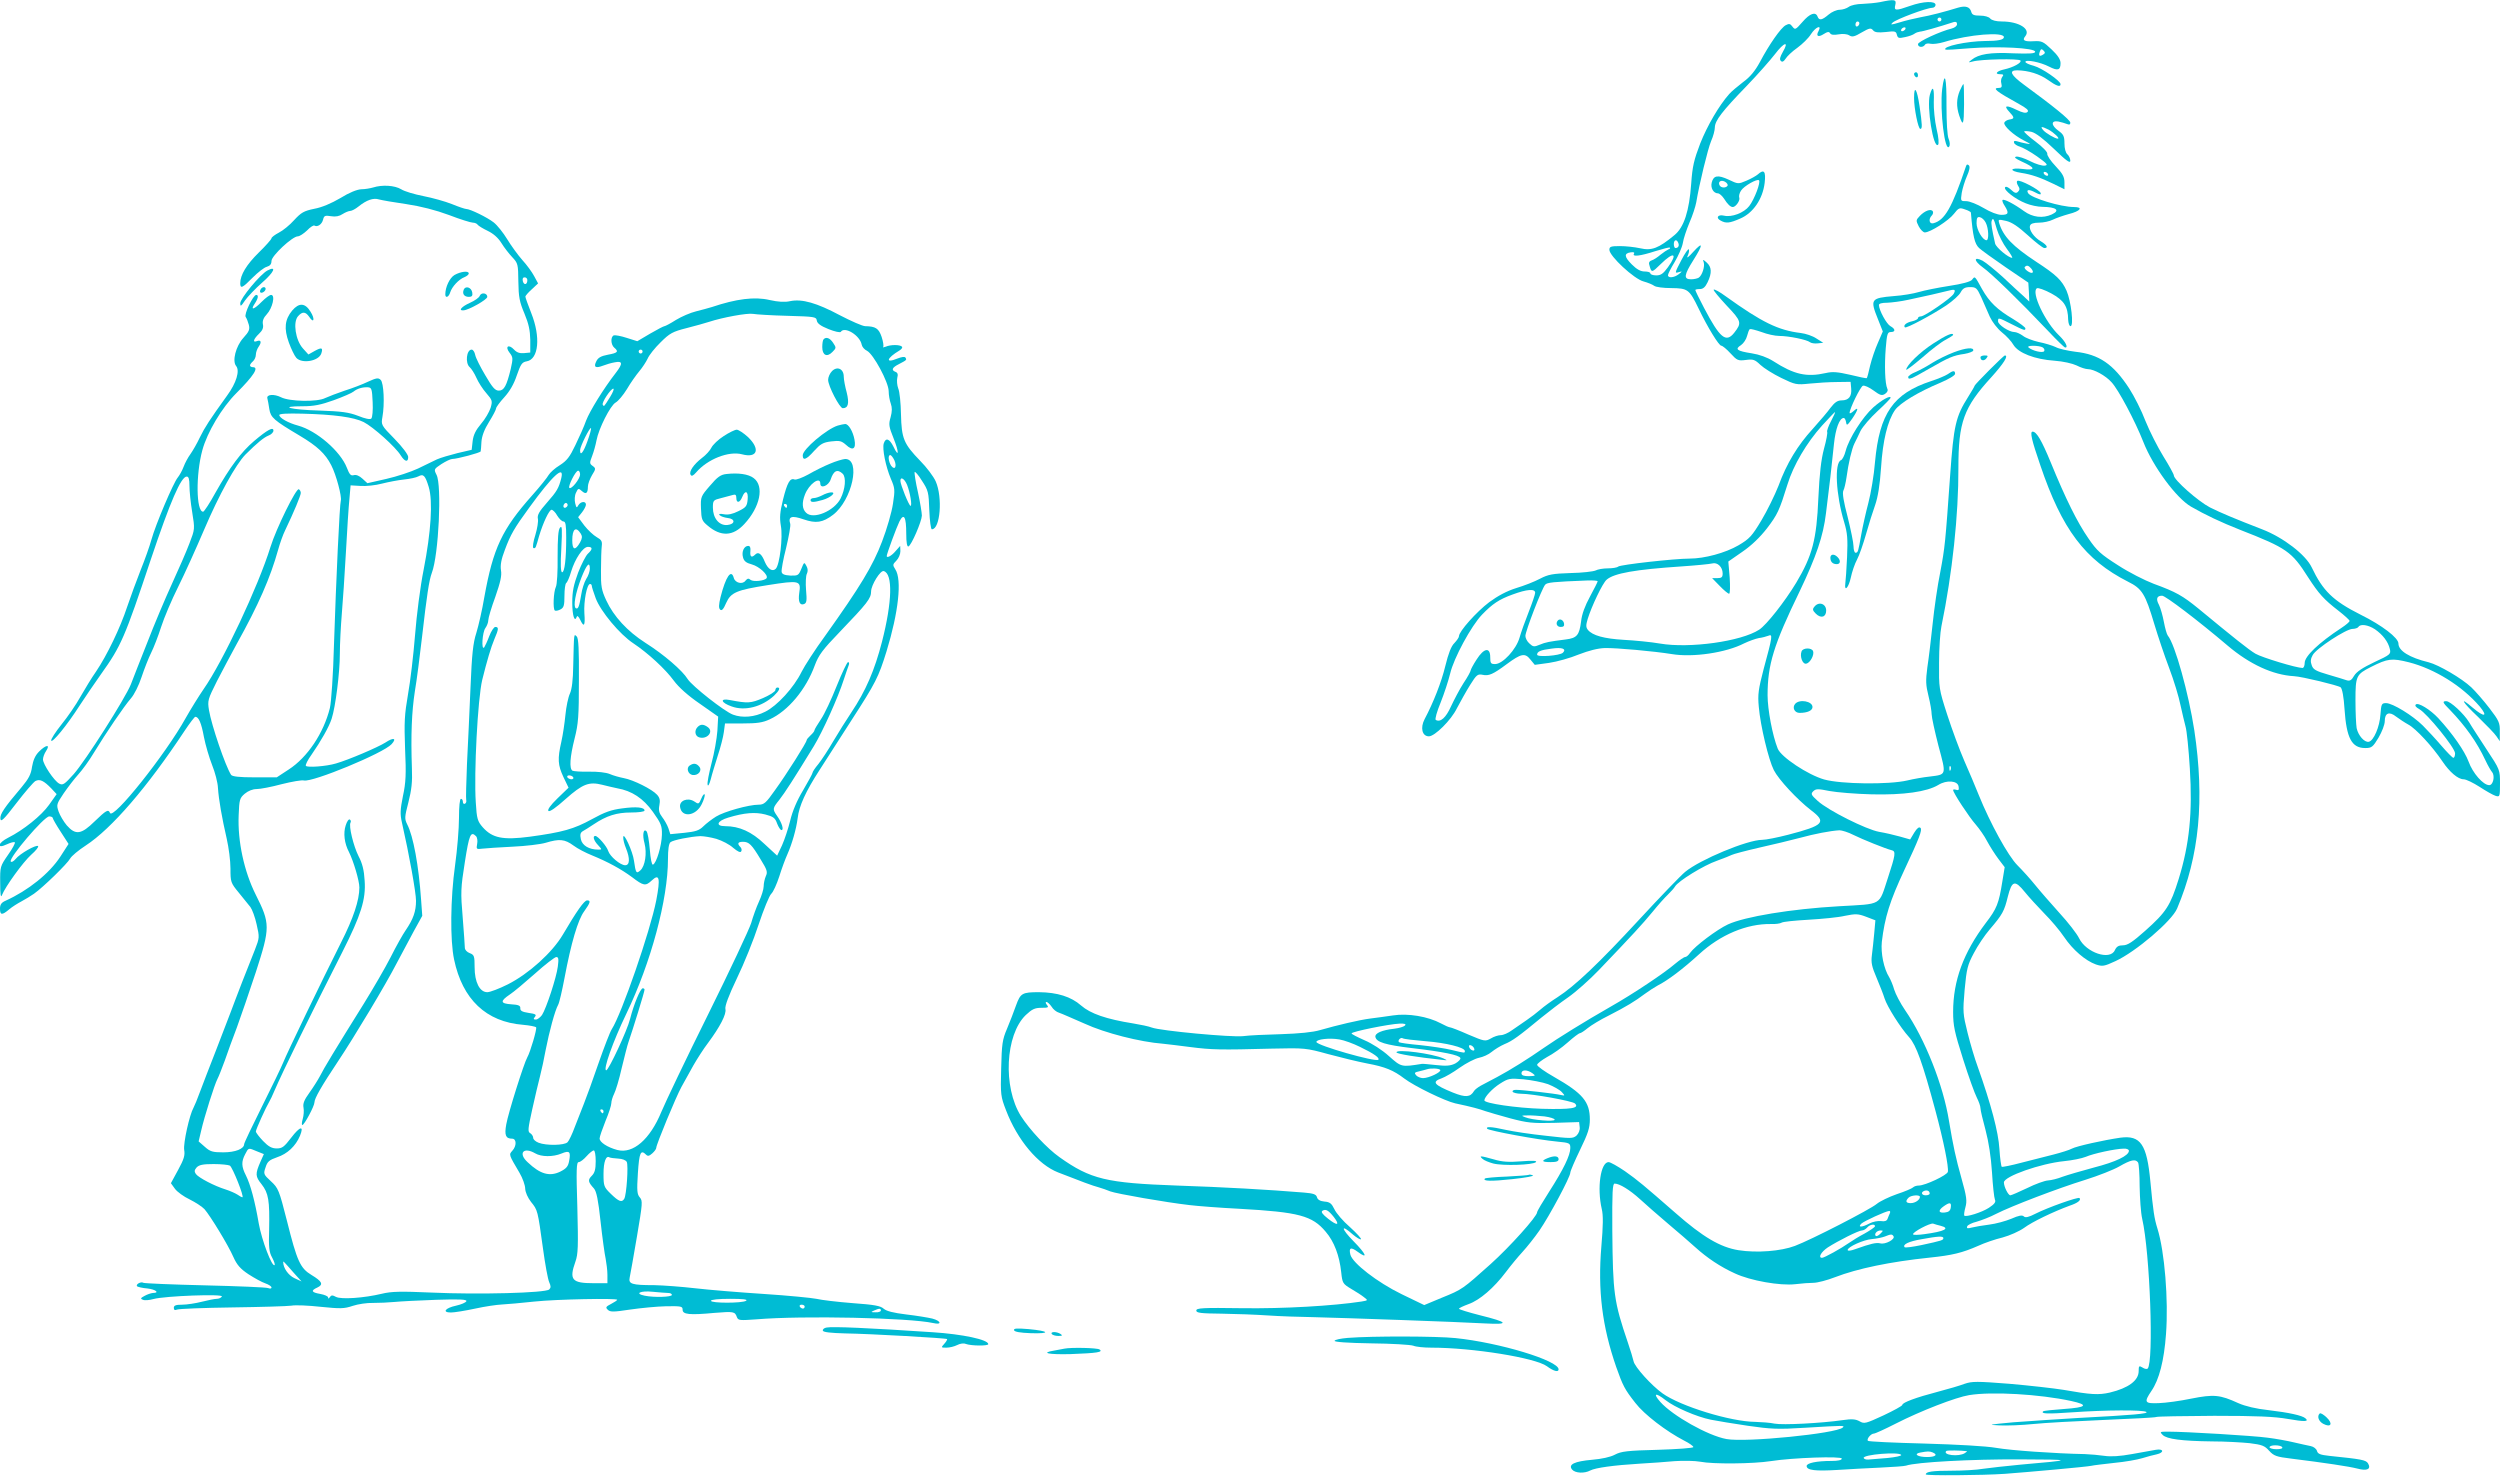 <?xml version="1.0" standalone="no"?>
<!DOCTYPE svg PUBLIC "-//W3C//DTD SVG 20010904//EN"
 "http://www.w3.org/TR/2001/REC-SVG-20010904/DTD/svg10.dtd">
<svg version="1.0" xmlns="http://www.w3.org/2000/svg"
 width="1280pt" height="756pt" viewBox="0 0 1280 756"
 preserveAspectRatio="xMidYMid meet">
<g transform="translate(0,756) scale(0.1,-0.1)"
fill="#00bcd4" stroke="none">
<path d="M9625 7549 c-22 -4 -62 -8 -90 -9 -27 0 -59 -7 -69 -15 -11 -8 -32
-15 -47 -15 -15 0 -41 -11 -57 -25 -34 -29 -48 -31 -56 -10 -10 27 -40 16 -77
-27 -36 -41 -38 -42 -52 -24 -11 15 -17 16 -34 7 -25 -13 -85 -99 -133 -190
-24 -44 -49 -75 -85 -101 -27 -21 -60 -48 -71 -61 -52 -58 -113 -163 -149
-254 -32 -84 -40 -117 -46 -205 -10 -141 -37 -224 -86 -264 -81 -67 -116 -81
-176 -67 -27 6 -73 11 -103 11 -47 0 -54 -3 -54 -19 0 -32 127 -150 175 -162
22 -6 46 -16 54 -22 8 -7 48 -12 88 -12 85 -1 92 -6 140 -105 47 -98 104 -190
116 -190 6 0 28 -18 47 -39 34 -37 39 -39 79 -34 37 5 46 2 74 -25 18 -17 66
-47 107 -67 72 -35 78 -36 145 -29 39 4 102 8 140 8 l70 1 3 -33 c4 -41 -12
-62 -49 -62 -21 0 -35 -10 -56 -37 -15 -21 -56 -69 -91 -108 -78 -85 -134
-177 -176 -292 -19 -48 -58 -128 -88 -178 -48 -80 -61 -94 -117 -127 -67 -39
-174 -68 -250 -68 -77 0 -355 -31 -366 -41 -5 -5 -29 -9 -53 -9 -24 0 -52 -5
-63 -11 -11 -5 -68 -12 -127 -13 -93 -3 -115 -7 -157 -29 -28 -15 -82 -36
-122 -48 -48 -15 -93 -39 -138 -72 -65 -49 -155 -150 -155 -174 0 -7 -11 -22
-23 -35 -17 -16 -31 -53 -47 -118 -20 -83 -61 -187 -106 -272 -23 -44 -13 -88
22 -88 30 0 114 83 143 143 18 34 48 88 68 120 33 53 39 57 64 52 31 -7 53 2
124 55 73 54 93 58 120 24 l23 -28 73 10 c41 6 109 25 152 43 52 20 98 32 135
33 60 1 249 -16 342 -31 108 -18 277 7 370 55 25 12 59 24 75 27 17 2 38 8 49
12 23 10 22 -1 -24 -170 -27 -104 -31 -130 -25 -194 8 -96 50 -271 77 -324 24
-48 120 -151 190 -205 82 -62 67 -78 -117 -126 -54 -14 -114 -26 -133 -26 -75
0 -318 -101 -394 -164 -21 -17 -127 -127 -236 -245 -207 -224 -328 -339 -418
-397 -30 -19 -69 -47 -87 -63 -17 -15 -50 -40 -72 -55 -22 -15 -55 -38 -74
-51 -19 -14 -44 -25 -57 -25 -12 0 -35 -7 -51 -17 -29 -16 -32 -15 -115 20
-47 21 -89 37 -94 37 -5 0 -26 9 -46 20 -67 36 -170 53 -246 41 -37 -5 -89
-13 -117 -16 -55 -7 -169 -34 -256 -59 -36 -11 -107 -18 -200 -21 -79 -2 -166
-6 -194 -10 -56 -7 -424 27 -468 44 -15 6 -58 15 -95 21 -138 22 -219 50 -267
92 -51 45 -122 67 -215 68 -87 0 -95 -5 -118 -68 -11 -32 -32 -85 -46 -119
-24 -56 -27 -78 -30 -204 -4 -135 -2 -144 25 -214 58 -152 164 -278 267 -318
112 -44 179 -69 207 -76 17 -5 44 -14 60 -21 32 -12 283 -56 405 -70 41 -5
156 -14 256 -19 304 -17 373 -35 442 -118 43 -50 70 -122 79 -207 6 -56 8 -59
51 -85 24 -14 54 -33 66 -43 21 -16 21 -16 -14 -22 -144 -22 -399 -37 -610
-34 -204 3 -235 1 -235 -12 0 -12 22 -15 130 -16 72 -1 177 -5 235 -9 58 -4
166 -8 240 -9 162 -4 735 -24 875 -32 126 -7 118 6 -28 42 -59 15 -107 30
-107 33 0 4 22 14 49 24 57 20 130 83 191 164 24 32 62 78 85 103 23 25 62 74
87 110 51 74 158 274 158 296 0 8 23 61 50 117 41 84 50 113 50 155 0 91 -36
134 -183 218 -48 27 -87 55 -87 62 0 6 23 24 51 40 29 15 76 48 106 75 29 26
57 47 62 47 5 0 23 12 40 26 17 14 66 44 109 65 88 45 134 73 183 110 19 14
48 33 66 43 52 26 131 86 212 160 110 101 245 157 368 155 22 -1 47 2 55 7 7
5 69 11 138 15 69 4 153 12 186 20 55 11 67 11 109 -5 l47 -18 -6 -67 c-3 -36
-9 -87 -12 -112 -5 -38 0 -59 24 -115 16 -38 35 -86 41 -106 14 -43 80 -148
126 -199 36 -40 69 -132 134 -374 43 -160 69 -290 64 -315 -4 -17 -116 -70
-149 -70 -11 0 -24 -4 -30 -10 -5 -5 -42 -21 -82 -34 -40 -14 -86 -36 -103
-50 -33 -28 -336 -184 -419 -215 -71 -27 -195 -37 -289 -22 -93 15 -182 67
-323 191 -164 143 -191 166 -259 214 -37 25 -74 46 -83 46 -41 0 -60 -132 -35
-240 8 -32 7 -86 -2 -191 -19 -226 4 -410 76 -618 34 -96 43 -114 98 -184 45
-59 159 -146 250 -193 26 -13 47 -28 47 -33 0 -5 -82 -11 -182 -14 -157 -4
-188 -8 -220 -25 -22 -12 -68 -22 -116 -26 -91 -8 -124 -24 -103 -50 16 -19
63 -21 93 -5 26 14 121 27 253 35 55 3 136 9 180 13 44 3 103 2 130 -3 65 -13
271 -11 361 3 115 18 364 26 364 13 0 -8 -20 -12 -52 -12 -78 0 -128 -11 -128
-26 0 -22 45 -27 159 -20 58 4 158 9 221 12 63 3 121 7 129 10 53 18 335 33
580 32 281 -1 282 -3 6 -27 -71 -7 -157 -16 -190 -21 -33 -6 -106 -10 -162
-10 -99 0 -133 -5 -133 -19 0 -7 289 -5 405 3 121 9 421 36 442 41 12 3 65 9
118 15 53 5 117 16 143 24 26 8 59 17 75 20 39 9 35 30 -5 23 -18 -3 -73 -13
-123 -22 -60 -11 -107 -14 -140 -9 -27 4 -72 8 -100 9 -156 3 -381 19 -455 32
-52 9 -196 17 -367 22 -156 4 -286 10 -289 14 -9 8 15 37 30 37 7 0 57 23 112
51 127 65 308 135 376 146 116 19 360 5 522 -30 92 -20 80 -33 -36 -41 -56 -4
-105 -9 -107 -12 -13 -13 21 -14 150 -5 170 12 360 13 378 2 14 -9 -64 -16
-349 -31 -102 -6 -250 -16 -330 -22 -128 -12 -137 -13 -75 -16 39 -2 117 1
175 7 58 6 221 15 364 21 142 6 262 12 266 15 5 3 138 5 297 6 219 0 309 -4
377 -16 85 -15 110 -14 90 3 -16 15 -87 30 -189 42 -64 7 -119 20 -155 36 -94
43 -125 46 -241 23 -57 -12 -132 -22 -166 -23 -73 -3 -77 4 -38 62 40 58 65
155 75 292 13 174 -7 422 -44 540 -16 51 -22 90 -36 240 -18 191 -50 239 -154
225 -83 -12 -224 -43 -248 -56 -13 -7 -54 -20 -93 -30 -38 -10 -113 -29 -165
-42 -52 -14 -98 -23 -101 -21 -3 2 -9 43 -12 91 -5 87 -43 229 -111 421 -15
40 -38 118 -52 174 -24 97 -25 106 -15 221 10 107 15 127 47 187 19 37 56 92
81 121 66 77 75 94 93 168 21 83 36 87 87 24 21 -26 66 -75 99 -109 34 -34 80
-88 102 -121 45 -67 110 -122 163 -141 33 -11 42 -10 100 17 103 47 290 206
316 270 114 269 141 556 88 911 -29 189 -99 442 -136 486 -5 6 -14 38 -20 70
-6 32 -17 71 -25 87 -17 31 -11 47 16 47 17 0 183 -126 336 -256 112 -95 231
-150 339 -156 41 -2 226 -47 239 -57 8 -7 16 -48 20 -112 10 -149 37 -199 106
-199 33 0 39 5 68 53 18 31 32 67 32 85 0 42 23 51 58 23 15 -11 43 -30 63
-41 38 -20 123 -112 174 -188 37 -55 80 -92 109 -92 13 0 49 -18 82 -39 32
-21 69 -42 82 -46 21 -6 22 -4 22 64 0 69 0 70 -68 173 -37 57 -78 119 -90
140 -27 44 -96 108 -117 108 -22 0 -19 -7 18 -44 80 -83 139 -166 182 -258 12
-26 28 -54 35 -62 15 -19 5 -66 -15 -66 -31 0 -85 62 -106 121 -20 54 -83 144
-155 222 -41 44 -103 82 -115 70 -6 -6 0 -14 18 -24 39 -21 183 -198 183 -226
0 -13 -4 -23 -9 -23 -4 0 -32 28 -62 63 -29 34 -72 80 -94 102 -51 51 -155
115 -188 115 -23 0 -25 -4 -29 -57 -4 -65 -35 -136 -60 -141 -22 -4 -54 32
-62 70 -3 17 -6 81 -6 143 0 124 4 132 79 170 87 44 107 46 195 24 132 -34
272 -121 362 -226 44 -53 24 -57 -35 -7 -73 63 -55 30 27 -47 42 -41 85 -85
94 -99 l17 -25 0 49 c1 45 -4 56 -53 120 -30 39 -72 87 -93 107 -49 46 -167
115 -218 128 -99 24 -155 59 -155 96 0 29 -83 93 -194 148 -141 71 -193 122
-250 242 -31 65 -145 153 -254 195 -137 53 -211 84 -267 112 -60 31 -185 141
-185 164 0 6 -24 50 -54 98 -29 47 -70 128 -91 180 -20 53 -58 128 -84 168
-81 124 -154 174 -275 187 -39 5 -85 15 -101 24 -17 8 -56 20 -87 26 -31 7
-68 21 -81 32 -14 10 -33 19 -44 19 -26 0 -83 37 -83 55 0 20 1 20 70 -15 65
-33 70 -34 70 -21 0 5 -28 26 -62 47 -83 49 -122 87 -160 154 -38 69 -36 67
-51 48 -7 -10 -51 -22 -118 -32 -58 -9 -127 -23 -154 -31 -26 -8 -84 -18 -129
-21 -118 -10 -122 -16 -81 -118 l25 -63 -25 -58 c-14 -31 -32 -84 -40 -117 -7
-33 -15 -62 -17 -64 -2 -2 -41 6 -85 17 -65 15 -91 17 -125 9 -98 -22 -162 -8
-269 61 -30 19 -71 34 -110 40 -77 12 -88 21 -55 42 13 9 27 30 31 47 4 16 10
32 14 35 4 2 31 -5 60 -15 28 -11 69 -20 91 -20 48 0 141 -19 157 -32 6 -5 24
-8 40 -6 l28 3 -35 22 c-19 13 -55 25 -80 28 -116 14 -199 55 -383 187 -31 23
-60 39 -63 35 -3 -3 27 -39 66 -81 77 -81 79 -89 39 -140 -42 -53 -73 -27
-154 127 -25 47 -45 89 -45 92 0 3 10 5 23 5 17 0 28 10 40 35 23 48 21 78 -5
101 -19 17 -21 17 -15 1 7 -20 -8 -68 -26 -79 -7 -4 -24 -8 -39 -8 -39 0 -36
22 12 98 51 81 51 99 -1 42 -22 -25 -35 -35 -29 -22 6 13 10 28 7 35 -2 6 -20
-19 -39 -56 -33 -63 -34 -67 -15 -61 22 6 22 6 2 -10 -23 -18 -55 -21 -55 -5
0 6 15 36 34 67 19 32 38 75 42 97 3 22 19 69 34 105 16 36 31 83 35 105 15
91 59 273 76 313 11 24 19 56 19 70 1 35 37 82 163 212 56 58 121 132 145 163
47 62 74 69 40 11 -14 -25 -18 -38 -10 -46 7 -7 14 -4 24 11 7 12 34 38 60 56
26 19 58 50 70 70 24 37 57 51 39 16 -15 -26 -2 -34 27 -15 19 12 26 13 32 4
5 -9 20 -10 43 -6 22 4 44 2 55 -5 15 -10 27 -7 64 15 40 23 47 24 58 11 9
-11 25 -13 65 -9 47 6 53 4 57 -14 5 -18 10 -19 42 -12 20 4 42 12 49 18 7 5
19 9 27 10 12 0 97 24 173 49 11 3 17 0 17 -11 0 -9 -12 -18 -27 -22 -58 -14
-173 -67 -173 -80 0 -17 26 -19 36 -3 3 6 16 8 28 5 12 -3 44 1 70 9 128 39
306 53 306 25 0 -14 -30 -20 -98 -20 -91 -1 -219 -28 -201 -44 2 -2 58 1 125
7 144 11 334 2 334 -18 0 -9 -26 -11 -112 -8 -117 6 -178 -4 -213 -33 -19 -15
-19 -15 5 -9 40 12 239 16 245 5 7 -11 -37 -35 -82 -45 -39 -8 -54 -25 -22
-25 16 0 19 -3 11 -13 -6 -7 -9 -23 -5 -35 4 -16 1 -22 -11 -22 -38 0 -19 -16
102 -83 38 -21 51 -32 43 -40 -8 -8 -24 -5 -57 11 -53 26 -67 22 -36 -11 27
-29 27 -35 0 -39 -12 -2 -23 -9 -26 -16 -5 -16 47 -64 100 -91 37 -19 39 -21
13 -16 -16 3 -38 8 -49 12 -12 3 -17 1 -14 -8 2 -7 16 -16 30 -20 14 -4 54
-26 88 -50 52 -37 58 -45 39 -47 -12 -2 -46 8 -75 23 -29 15 -61 25 -71 23
-13 -3 -4 -10 28 -25 72 -32 74 -47 4 -38 -64 8 -71 -10 -7 -20 53 -8 99 -24
165 -56 l57 -28 0 35 c0 28 -9 45 -46 84 -25 26 -44 55 -42 63 2 8 -24 35 -60
62 -35 26 -61 50 -58 52 2 3 19 2 37 -2 21 -5 61 -35 115 -87 64 -62 84 -76
84 -61 0 11 -7 26 -15 33 -9 8 -15 29 -15 56 0 36 -5 46 -30 64 -39 28 -40 54
-2 48 15 -3 35 -9 45 -13 12 -5 17 -3 17 7 0 14 -88 85 -237 194 -68 50 -80
74 -35 74 58 -1 115 -19 157 -49 43 -31 65 -39 65 -22 0 17 -96 83 -137 94
-24 6 -43 15 -43 20 0 14 77 -1 121 -24 45 -23 59 -19 59 18 0 18 -14 40 -46
70 -42 40 -50 44 -90 42 -49 -3 -62 4 -45 25 31 37 -32 76 -119 76 -30 0 -52
6 -60 15 -7 9 -29 15 -52 15 -31 0 -41 4 -45 19 -7 26 -29 33 -67 22 -68 -21
-144 -41 -196 -50 -30 -6 -77 -17 -105 -26 -43 -13 -48 -13 -35 -1 17 17 175
76 203 76 9 0 17 7 17 15 0 21 -62 19 -130 -5 -74 -26 -84 -26 -76 5 7 28 -4
30 -79 14z m315 -89 c0 -5 -4 -10 -10 -10 -5 0 -10 5 -10 10 0 6 5 10 10 10 6
0 10 -4 10 -10z m-420 -19 c0 -6 -4 -13 -10 -16 -5 -3 -10 1 -10 9 0 9 5 16
10 16 6 0 10 -4 10 -9z m235 -31 c-3 -5 -11 -10 -16 -10 -6 0 -7 5 -4 10 3 6
11 10 16 10 6 0 7 -4 4 -10z m705 -130 c-18 -11 -24 -6 -16 16 5 14 9 15 19 5
9 -9 9 -14 -3 -21z m29 -384 c27 -15 60 -46 47 -46 -14 0 -63 29 -75 44 -17
20 -8 20 28 2z m-4 -226 c3 -5 2 -10 -4 -10 -5 0 -13 5 -16 10 -3 6 -2 10 4
10 5 0 13 -4 16 -10z m-1892 -354 c6 -15 -1 -26 -15 -26 -4 0 -8 9 -8 20 0 23
15 27 23 6z m-51 -33 c-7 -3 -25 -15 -40 -27 -15 -13 -35 -26 -45 -29 -14 -5
-17 -13 -11 -29 10 -35 11 -35 57 10 67 66 89 56 37 -16 -24 -33 -36 -42 -60
-42 -17 0 -30 5 -30 10 0 6 -13 10 -30 10 -20 0 -40 11 -65 36 -39 39 -41 57
-6 62 15 2 21 0 17 -7 -11 -17 32 -12 109 13 39 12 72 21 75 18 3 -3 -1 -7 -8
-9z m1602 -245 c13 -29 33 -74 44 -100 12 -26 38 -60 61 -79 23 -18 50 -47 60
-65 25 -41 108 -74 211 -81 43 -3 91 -14 112 -24 21 -11 47 -19 58 -19 30 0
91 -33 121 -67 35 -37 121 -199 163 -306 49 -125 168 -287 244 -331 73 -42
153 -80 252 -119 238 -93 264 -111 347 -242 55 -85 81 -114 156 -172 31 -24
57 -48 57 -52 0 -5 -19 -21 -42 -36 -116 -76 -188 -145 -188 -179 0 -14 -5
-26 -11 -26 -31 0 -209 54 -241 73 -34 20 -109 80 -292 231 -81 66 -114 85
-229 127 -45 17 -128 59 -183 95 -88 56 -108 74 -151 137 -57 82 -117 203
-193 389 -47 114 -73 158 -93 158 -15 0 -5 -43 39 -171 112 -331 229 -485 449
-597 73 -36 89 -63 135 -217 18 -60 52 -162 76 -225 24 -63 50 -149 58 -190 9
-41 21 -91 26 -110 6 -19 16 -116 22 -215 14 -226 -2 -387 -57 -565 -43 -137
-63 -169 -172 -266 -64 -57 -90 -74 -113 -74 -23 0 -33 -6 -42 -25 -24 -54
-147 -13 -183 61 -11 23 -56 81 -101 130 -44 49 -101 114 -125 144 -24 30 -65
75 -90 100 -47 47 -139 214 -198 360 -16 41 -50 120 -74 175 -24 55 -63 161
-87 235 -43 133 -43 137 -42 268 0 74 6 157 12 185 56 271 88 572 87 812 0
233 27 309 168 463 64 71 90 112 70 112 -7 0 -155 -149 -155 -155 0 -3 -15
-28 -33 -57 -64 -101 -74 -147 -92 -398 -25 -352 -27 -372 -51 -500 -14 -68
-31 -187 -39 -265 -8 -77 -20 -177 -27 -222 -9 -69 -8 -91 6 -147 9 -36 16
-78 16 -93 0 -15 16 -88 35 -162 41 -152 42 -146 -45 -157 -30 -3 -82 -12
-115 -20 -95 -22 -339 -19 -425 5 -84 24 -221 115 -238 158 -27 67 -52 201
-52 273 0 157 31 258 164 532 85 178 121 283 135 400 15 115 31 257 41 356 8
77 28 132 50 132 5 0 10 -10 12 -22 3 -19 6 -17 31 18 32 47 35 65 7 39 -11
-10 -20 -14 -20 -9 0 21 55 134 68 139 8 3 32 -8 54 -24 34 -25 43 -28 59 -18
12 8 17 18 12 27 -12 26 -15 120 -8 207 6 73 9 83 26 83 25 0 24 16 -2 30 -20
11 -58 81 -59 108 0 8 15 12 43 12 23 1 71 7 107 15 94 20 160 35 199 45 40
11 46 8 34 -14 -11 -21 -149 -116 -168 -116 -8 0 -15 -4 -15 -9 0 -5 -13 -12
-30 -16 -29 -6 -47 -21 -37 -31 7 -7 141 65 213 113 32 22 66 52 73 67 11 20
22 26 48 26 30 0 35 -4 57 -52z m315 -257 c7 -5 11 -13 7 -19 -7 -11 -61 2
-80 19 -13 12 55 11 73 0z m-1084 -377 c-14 -26 -22 -50 -20 -55 3 -4 -4 -43
-16 -86 -15 -57 -23 -126 -29 -253 -9 -214 -31 -295 -113 -433 -59 -98 -153
-217 -190 -241 -92 -60 -356 -97 -508 -71 -46 8 -129 16 -185 19 -101 6 -160
22 -184 51 -10 13 -11 23 -1 56 20 65 76 183 97 201 38 33 145 52 384 68 74 5
144 12 156 15 27 8 54 -18 54 -51 0 -19 -5 -24 -27 -24 l-27 0 39 -40 c21 -22
43 -40 48 -40 5 0 6 37 3 83 l-7 82 72 50 c47 32 91 75 126 120 54 71 63 90
105 225 30 98 98 213 176 300 35 38 65 70 67 70 3 0 -7 -21 -20 -46z m-1195
-820 c0 -4 -18 -39 -39 -78 -26 -48 -42 -90 -46 -129 -9 -69 -21 -84 -78 -91
-86 -11 -103 -14 -134 -27 -28 -12 -34 -11 -52 6 -12 10 -21 28 -21 39 0 24
84 242 101 262 10 12 38 15 217 22 28 1 52 -1 52 -4z m-320 -59 c0 -8 -15 -52
-33 -98 -18 -45 -39 -104 -47 -132 -17 -60 -86 -135 -125 -135 -22 0 -25 4
-25 35 0 53 -32 48 -70 -12 -17 -26 -30 -51 -30 -55 0 -5 -16 -35 -37 -66 -20
-31 -48 -85 -64 -119 -26 -58 -54 -83 -78 -69 -5 4 6 43 25 89 18 45 40 112
49 149 18 78 108 244 163 301 53 55 87 78 156 103 73 27 116 31 116 9z m4300
-187 c40 -28 67 -63 76 -101 6 -26 3 -29 -79 -67 -61 -29 -91 -49 -104 -70
-13 -23 -22 -28 -38 -23 -11 4 -54 17 -95 29 -62 18 -77 26 -84 48 -7 18 -6
33 5 52 17 33 171 134 204 134 13 0 27 5 30 10 10 17 50 11 85 -12z m-4158
-120 c-15 -15 -132 -24 -132 -10 0 16 17 24 74 31 54 8 78 -1 58 -21z m1985
-600 c-3 -8 -6 -5 -6 6 -1 11 2 17 5 13 3 -3 4 -12 1 -19z m41 -85 c3 -17 0
-21 -12 -17 -9 3 -16 3 -16 -1 0 -14 82 -139 116 -177 18 -21 45 -59 58 -85
14 -26 40 -67 58 -91 l32 -42 -12 -73 c-18 -113 -28 -139 -85 -213 -114 -151
-167 -295 -167 -455 0 -71 7 -103 51 -242 28 -89 60 -177 70 -196 10 -20 19
-44 19 -55 0 -10 12 -61 26 -112 16 -60 28 -138 33 -216 4 -68 11 -131 15
-140 6 -12 -2 -23 -31 -42 -35 -23 -117 -49 -126 -40 -2 3 0 22 6 43 9 32 6
55 -20 147 -30 107 -42 163 -64 294 -29 183 -123 420 -225 568 -24 35 -49 83
-56 106 -6 22 -18 50 -25 62 -28 44 -44 124 -38 182 15 126 41 209 115 367 77
164 93 206 83 216 -7 7 -17 0 -32 -24 l-21 -35 -53 15 c-28 8 -76 19 -106 24
-66 12 -260 109 -314 158 -34 31 -37 36 -23 50 14 13 24 13 83 1 38 -7 135
-15 216 -17 163 -4 283 13 341 48 43 27 100 22 104 -8z m-538 -248 c44 -22
168 -72 195 -78 23 -5 20 -23 -19 -142 -48 -145 -25 -132 -251 -145 -245 -14
-481 -53 -568 -93 -56 -26 -169 -111 -194 -146 -8 -12 -19 -21 -25 -21 -6 0
-29 -16 -52 -35 -53 -46 -216 -155 -331 -220 -128 -73 -270 -161 -339 -209
-83 -58 -171 -113 -240 -150 -32 -17 -70 -37 -85 -45 -14 -8 -30 -20 -34 -27
-19 -32 -43 -34 -108 -8 -98 40 -110 55 -58 73 17 6 59 30 92 54 34 24 79 47
99 51 21 4 50 17 65 30 16 13 45 31 66 40 40 16 74 41 189 136 37 30 98 77
136 103 39 27 110 90 158 140 178 186 221 233 274 297 29 36 65 76 80 90 14
14 31 32 36 41 16 28 148 109 215 132 35 13 69 26 76 30 7 4 70 21 140 37 70
16 164 38 208 50 77 21 155 36 203 39 12 0 45 -10 72 -24z m-4106 -879 c8 -14
26 -28 38 -31 13 -4 71 -30 131 -56 104 -48 284 -94 402 -103 22 -2 85 -10
140 -17 109 -14 154 -15 415 -8 172 4 177 3 290 -28 63 -17 153 -39 200 -48
92 -17 135 -35 190 -77 51 -39 208 -115 260 -127 85 -18 125 -29 155 -40 17
-6 74 -22 128 -37 87 -23 113 -26 225 -23 l127 4 3 -26 c2 -15 -5 -32 -16 -43
-19 -16 -28 -16 -158 -1 -77 8 -168 22 -204 30 -76 17 -103 18 -96 6 7 -10
261 -57 359 -66 64 -6 67 -8 67 -33 0 -37 -35 -109 -108 -223 -34 -53 -62
-100 -62 -106 0 -21 -140 -177 -238 -265 -143 -128 -145 -130 -249 -172 l-91
-38 -116 56 c-125 61 -251 159 -262 202 -9 36 2 41 37 15 56 -41 44 -12 -21
54 -65 66 -67 91 -3 34 19 -16 38 -27 41 -24 4 3 -22 31 -56 62 -35 30 -71 72
-80 92 -14 29 -23 37 -51 39 -22 2 -35 10 -38 22 -4 15 -18 20 -66 24 -181 15
-411 28 -652 36 -360 13 -441 32 -600 145 -64 45 -154 142 -198 211 -93 148
-80 416 25 517 32 30 46 37 80 37 35 0 39 2 28 15 -7 9 -8 15 -2 15 5 0 17
-11 26 -24z m1809 -97 c-6 -6 -30 -13 -54 -16 -64 -7 -100 -23 -97 -42 5 -27
52 -41 185 -57 163 -19 245 -36 250 -51 3 -6 -10 -19 -26 -28 -24 -12 -46 -14
-99 -8 -37 4 -69 7 -72 6 -105 -17 -105 -17 -169 40 -34 31 -87 65 -125 81
-36 16 -66 31 -66 35 0 9 193 48 245 50 28 1 36 -2 28 -10z m-230 -109 c71
-34 103 -57 94 -66 -13 -13 -315 73 -317 91 -1 14 67 22 118 13 24 -4 71 -21
105 -38z m336 29 c104 -8 201 -32 201 -50 0 -11 2 -12 -67 5 -32 8 -105 19
-162 25 -57 5 -105 12 -108 15 -9 8 8 27 19 20 5 -4 58 -10 117 -15z m249 -38
c3 -8 -1 -12 -9 -9 -7 2 -15 10 -17 17 -3 8 1 12 9 9 7 -2 15 -10 17 -17z
m-174 -109 c7 -11 -58 -42 -88 -42 -13 0 -29 7 -36 15 -10 12 -7 15 17 20 15
4 33 8 38 10 20 7 64 5 69 -3z m472 -17 c18 -13 17 -14 -18 -15 -27 0 -38 4
-38 15 0 19 30 19 56 0z m80 -56 c28 -11 60 -29 70 -40 18 -20 18 -20 -6 -15
-30 7 -195 26 -228 26 -13 0 -20 -4 -17 -10 3 -5 23 -10 43 -10 57 0 263 -37
276 -50 24 -24 -19 -31 -169 -27 -131 4 -295 28 -295 43 0 17 41 61 79 85 44
28 50 29 121 23 41 -4 98 -15 126 -25z m-18 -165 c28 -4 52 -11 52 -17 0 -11
-116 -2 -152 13 -21 8 -19 9 12 9 19 1 59 -2 88 -5z m2992 -176 c0 -25 -67
-57 -180 -86 -63 -17 -135 -38 -160 -47 -25 -10 -58 -18 -75 -19 -16 -1 -64
-18 -106 -39 -42 -20 -81 -37 -86 -37 -11 0 -33 44 -33 66 0 31 188 97 309
109 41 4 90 14 110 22 39 17 150 41 194 42 15 1 27 -4 27 -11z m47 -60 c4 -7
8 -62 8 -123 1 -60 6 -135 13 -165 40 -174 60 -735 28 -767 -4 -4 -16 -2 -26
5 -18 11 -20 9 -20 -18 0 -48 -52 -87 -148 -110 -57 -13 -96 -11 -237 14 -49
8 -174 22 -277 31 -166 13 -191 13 -229 0 -23 -9 -85 -27 -138 -41 -111 -29
-181 -55 -181 -67 0 -5 -44 -29 -97 -54 -91 -42 -98 -44 -122 -30 -20 11 -39
13 -86 6 -111 -16 -308 -26 -349 -18 -23 5 -67 8 -99 9 -126 1 -383 80 -475
146 -57 41 -142 135 -148 164 -3 14 -16 57 -29 95 -72 212 -77 252 -80 573 -1
199 1 242 12 242 25 0 77 -32 129 -79 27 -25 92 -82 144 -126 52 -44 115 -98
140 -121 61 -55 128 -100 203 -134 79 -37 231 -64 309 -55 32 4 74 7 93 7 20
0 70 13 111 29 114 44 282 79 484 100 115 12 166 24 250 61 30 14 85 33 123
42 37 10 86 32 110 49 41 31 152 84 234 114 42 14 60 29 50 39 -7 7 -164 -49
-225 -80 -35 -18 -52 -22 -60 -14 -8 8 -26 5 -64 -12 -29 -12 -80 -26 -113
-30 -33 -4 -73 -11 -89 -15 -22 -6 -28 -5 -24 6 2 7 24 18 49 24 24 7 69 24
99 40 81 41 317 131 456 174 67 21 146 52 175 69 59 34 83 39 96 20z m-1067
-159 c0 -5 -9 -9 -20 -9 -22 0 -27 16 -7 23 15 5 27 -1 27 -14z m-50 -17 c0
-15 -24 -32 -47 -32 -25 0 -29 10 -11 28 13 13 58 16 58 4z m158 -54 c-2 -17
-11 -24 -30 -26 -34 -4 -36 11 -6 32 31 22 40 20 36 -6z m-3159 -49 c33 -43
19 -47 -29 -9 -29 23 -38 35 -29 41 17 10 30 3 58 -32z m2847 19 c-3 -7 -9
-20 -12 -29 -4 -10 -14 -14 -33 -11 -16 2 -42 -3 -59 -12 -40 -21 -62 -21 -42
-1 14 13 125 64 143 65 5 0 6 -6 3 -12z m260 -64 c51 -13 21 -29 -84 -43 -29
-4 -55 -5 -57 -1 -6 10 88 60 103 55 8 -3 25 -8 38 -11z m-336 -2 c0 -5 -24
-21 -52 -37 -29 -15 -66 -38 -83 -50 -38 -27 -125 -75 -136 -75 -22 0 -5 30
29 53 53 34 158 87 175 87 8 0 20 7 27 15 13 16 40 20 40 7z m27 -39 c-9 -9
-19 -14 -23 -11 -10 10 6 28 24 28 15 0 15 -1 -1 -17z m68 -13 c9 -15 -42 -43
-68 -36 -21 5 -48 -1 -129 -30 -22 -8 -38 -10 -38 -4 0 16 82 53 125 56 23 2
52 8 65 13 32 13 38 13 45 1z m255 -9 c0 -11 -7 -13 -113 -36 -43 -9 -81 -14
-85 -11 -13 14 21 30 85 41 87 16 113 17 113 6z m-1422 -830 c46 -36 158 -85
232 -100 30 -6 115 -20 189 -31 118 -17 153 -19 295 -10 200 12 202 12 191 1
-34 -31 -496 -77 -595 -59 -95 17 -277 120 -339 190 -40 45 -25 50 27 9z
m1542 -261 c3 0 -2 -5 -10 -10 -31 -20 -116 -10 -95 11 3 4 76 3 105 -1z
m-176 -6 c30 -12 16 -24 -28 -24 -48 0 -71 16 -34 23 38 7 46 7 62 1z m-160
-13 c4 -5 -29 -12 -71 -16 -43 -3 -87 -7 -98 -8 -11 -1 -21 3 -23 8 -5 18 182
33 192 16z"/>
<path d="M9898 5801 c-67 -43 -138 -112 -138 -134 0 -4 37 24 83 63 45 40 99
81 120 91 20 11 37 22 37 24 0 15 -36 -1 -102 -44z"/>
<path d="M10003 5756 c-34 -13 -83 -37 -110 -54 -26 -17 -65 -38 -86 -47 -20
-8 -37 -20 -37 -25 0 -17 13 -12 105 41 103 59 125 69 183 77 23 4 44 12 45
17 4 18 -37 15 -100 -9z"/>
<path d="M10140 5731 c0 -18 18 -21 30 -6 10 13 9 15 -9 15 -11 0 -21 -4 -21
-9z"/>
<path d="M9972 5644 c-12 -8 -50 -24 -84 -35 -195 -64 -265 -165 -288 -415 -5
-66 -21 -159 -34 -209 -13 -49 -29 -121 -36 -160 -16 -91 -17 -95 -30 -95 -5
0 -10 15 -10 33 0 18 -14 85 -30 150 -21 79 -28 123 -22 135 5 9 12 40 16 67
10 74 27 147 41 175 7 14 21 42 31 64 11 21 49 66 87 101 37 34 67 65 67 68 0
15 -46 -11 -89 -49 -55 -50 -124 -158 -141 -222 -6 -24 -17 -45 -24 -48 -35
-13 -26 -178 16 -317 17 -57 19 -85 15 -180 -3 -62 -7 -122 -9 -134 -6 -46 17
-22 28 29 6 29 20 71 32 93 12 22 32 81 46 130 14 50 35 117 47 150 14 41 24
101 30 191 9 139 33 238 71 294 25 36 121 94 234 141 42 18 74 37 74 45 0 18
-10 18 -38 -2z"/>
<path d="M9372 4698 c2 -15 11 -24 26 -26 24 -4 30 16 10 36 -20 20 -40 14
-36 -10z"/>
<path d="M9290 4454 c-11 -13 -10 -19 7 -36 26 -26 53 -18 53 16 0 35 -38 48
-60 20z"/>
<path d="M9224 4225 c-10 -26 5 -67 24 -63 20 4 42 45 35 64 -7 19 -52 18 -59
-1z"/>
<path d="M9191 3956 c-16 -19 -3 -46 23 -46 40 0 66 12 66 30 0 30 -67 42 -89
16z"/>
<path d="M7977 4384 c-14 -15 -6 -34 14 -34 14 0 19 5 17 17 -3 18 -20 27 -31
17z"/>
<path d="M7590 1627 c8 -8 33 -18 55 -24 49 -13 204 -8 219 7 7 7 -14 9 -75 4
-64 -5 -98 -3 -141 10 -68 19 -77 20 -58 3z"/>
<path d="M7923 1630 c-34 -14 -28 -20 17 -20 29 0 40 4 40 15 0 17 -23 19 -57
5z"/>
<path d="M7828 1545 c-1 -2 -52 -6 -112 -9 -59 -2 -111 -7 -113 -10 -14 -14
32 -15 142 -3 66 7 113 16 103 19 -9 4 -18 5 -20 3z"/>
<path d="M7150 2172 c0 -8 106 -25 230 -38 33 -4 33 -4 10 7 -57 25 -240 49
-240 31z"/>
<path d="M9800 7181 c0 -6 5 -13 10 -16 6 -3 10 1 10 9 0 9 -4 16 -10 16 -5 0
-10 -4 -10 -9z"/>
<path d="M9944 7104 c-13 -109 14 -330 36 -294 5 7 3 25 -3 39 -7 16 -11 84
-11 169 1 146 -9 185 -22 86z"/>
<path d="M10034 7095 c-17 -41 -18 -80 -3 -126 20 -59 24 -51 25 57 0 57 -1
104 -3 104 -2 0 -11 -16 -19 -35z"/>
<path d="M9881 7075 c-17 -62 18 -280 42 -256 5 5 3 37 -8 82 -9 40 -15 102
-14 136 3 74 -5 90 -20 38z"/>
<path d="M9800 7058 c0 -53 21 -158 32 -158 11 0 10 19 -4 117 -13 88 -28 111
-28 41z"/>
<path d="M10066 6709 c-72 -213 -109 -277 -167 -292 -21 -6 -27 21 -8 40 6 6
8 16 5 21 -9 15 -41 3 -66 -23 -21 -22 -21 -24 -6 -54 9 -17 23 -31 31 -31 28
0 123 61 149 95 24 31 29 33 56 23 17 -5 30 -13 31 -16 10 -123 19 -160 42
-182 12 -11 74 -56 137 -99 l115 -78 3 -48 2 -49 -32 30 c-18 16 -66 60 -105
97 -40 36 -86 73 -102 82 -47 24 -46 0 1 -34 43 -30 184 -167 333 -324 44 -47
83 -85 88 -86 18 -3 4 28 -29 60 -74 70 -146 224 -115 243 6 4 39 -8 73 -26
66 -36 86 -67 87 -135 1 -18 6 -33 12 -33 18 0 3 128 -20 181 -24 54 -53 82
-156 149 -121 80 -168 129 -189 197 -6 20 -5 21 35 12 30 -7 61 -28 112 -74
39 -36 77 -65 84 -65 22 0 14 15 -17 34 -37 21 -64 61 -56 81 3 10 19 15 46
15 23 0 54 7 70 15 16 8 53 21 82 29 60 15 76 36 27 36 -67 0 -219 46 -235 71
-11 19 4 21 36 4 24 -13 31 -13 28 -3 -5 16 -107 70 -119 62 -5 -3 -3 -14 3
-24 10 -15 10 -22 0 -32 -9 -9 -17 -7 -36 11 -14 13 -26 18 -30 12 -9 -13 52
-61 106 -82 24 -10 62 -18 85 -18 72 -1 93 -18 48 -39 -46 -21 -98 -15 -142
17 -51 37 -103 64 -110 57 -3 -3 2 -17 11 -30 23 -37 20 -46 -17 -46 -20 0
-56 14 -91 35 -32 19 -72 35 -88 35 -30 0 -30 0 -24 42 4 23 16 62 27 87 13
29 16 48 10 54 -7 7 -12 6 -15 -4z m101 -289 c15 -29 17 -90 4 -90 -20 0 -51
54 -51 87 0 27 4 34 17 31 10 -2 23 -14 30 -28z m57 -34 c9 -30 32 -75 51
-100 19 -25 31 -46 27 -46 -19 0 -82 53 -87 73 -17 75 -21 103 -18 115 7 20
11 15 27 -42z m176 -201 c18 -22 5 -30 -19 -13 -12 8 -18 18 -14 21 10 11 19
8 33 -8z"/>
<path d="M9000 6667 c-8 -7 -34 -22 -58 -32 -42 -18 -43 -18 -91 5 -56 26 -78
22 -87 -15 -7 -27 9 -55 32 -55 7 0 21 -12 31 -27 18 -29 33 -43 45 -43 15 0
39 34 33 48 -3 8 1 24 9 36 15 24 83 62 92 53 10 -9 -23 -97 -50 -132 -27 -35
-90 -59 -130 -49 -30 7 -43 -11 -17 -25 28 -16 46 -14 101 10 66 28 115 100
125 182 7 60 -3 73 -35 44z m-155 -58 c-8 -12 -32 -12 -40 1 -11 18 5 31 26
20 11 -6 17 -15 14 -21z"/>
<path d="M1910 6600 c-14 -4 -41 -9 -60 -9 -22 -1 -62 -17 -107 -45 -46 -27
-95 -48 -134 -55 -53 -11 -67 -19 -103 -58 -22 -25 -58 -54 -78 -64 -21 -11
-38 -24 -38 -29 0 -5 -29 -38 -65 -73 -63 -62 -95 -115 -95 -157 0 -30 11 -25
64 29 27 27 59 52 72 55 17 5 24 14 24 30 0 26 107 126 135 126 9 0 30 14 47
30 16 17 33 28 38 25 15 -9 38 6 44 30 5 21 10 23 41 18 23 -4 43 0 59 11 14
9 32 16 39 16 8 0 27 10 43 23 41 33 76 45 104 36 14 -4 77 -15 140 -24 74
-11 152 -31 219 -56 57 -22 112 -39 122 -39 10 0 21 -5 24 -10 4 -6 27 -20 52
-32 29 -14 53 -35 70 -62 14 -23 39 -55 56 -73 29 -31 30 -36 31 -125 1 -79 6
-104 31 -163 22 -53 29 -86 30 -135 l0 -65 -32 -3 c-22 -2 -37 3 -51 18 -28
30 -48 16 -23 -16 18 -23 18 -29 6 -83 -21 -86 -34 -111 -61 -111 -19 0 -33
16 -69 78 -25 42 -49 89 -52 105 -3 15 -11 27 -18 27 -27 0 -34 -70 -10 -90 8
-7 24 -31 34 -54 10 -23 33 -59 51 -79 31 -36 32 -40 22 -75 -7 -21 -28 -58
-49 -82 -27 -32 -39 -56 -43 -88 l-5 -45 -73 -17 c-40 -10 -87 -24 -105 -32
-18 -9 -61 -30 -97 -47 -36 -17 -109 -41 -162 -53 l-97 -22 -25 23 c-16 15
-33 22 -45 18 -15 -4 -22 4 -35 38 -33 85 -155 190 -250 216 -49 13 -96 39
-96 54 0 7 41 9 118 7 162 -4 264 -18 314 -43 49 -25 164 -128 190 -171 21
-33 38 -36 38 -8 0 12 -29 51 -70 93 -69 70 -69 72 -62 112 12 66 7 175 -9
190 -12 12 -22 10 -64 -9 -27 -13 -81 -34 -120 -46 -38 -13 -83 -30 -100 -38
-40 -21 -184 -18 -226 4 -36 18 -76 15 -70 -6 2 -8 7 -33 10 -55 7 -43 23 -57
156 -136 89 -53 131 -92 161 -151 26 -50 55 -162 49 -181 -6 -16 -24 -401 -35
-737 -4 -151 -14 -297 -21 -325 -32 -129 -115 -253 -211 -315 l-61 -40 -113 0
c-79 0 -115 4 -121 13 -29 45 -100 253 -113 331 -8 49 -6 55 41 149 28 54 73
139 101 190 112 201 172 339 212 482 9 33 25 78 36 100 45 94 80 178 80 191 0
7 -4 16 -10 19 -13 8 -116 -201 -145 -295 -63 -203 -244 -588 -343 -729 -24
-35 -65 -101 -91 -147 -103 -186 -374 -526 -388 -486 -8 20 -19 14 -78 -43
-69 -68 -98 -72 -143 -21 -16 19 -35 51 -42 71 -12 35 -10 39 26 93 22 32 55
75 75 97 20 22 56 71 79 110 64 105 156 240 190 279 17 19 41 67 55 110 14 42
36 98 49 124 13 26 36 85 51 132 15 47 54 139 87 205 33 66 93 199 134 295 75
176 161 332 211 383 60 60 95 88 118 97 14 5 25 17 25 25 0 21 -29 6 -99 -53
-66 -56 -124 -134 -197 -263 -30 -55 -59 -99 -64 -99 -36 0 -38 190 -4 315 25
92 100 218 174 292 90 90 117 133 85 133 -8 0 -15 4 -15 9 0 5 7 14 15 21 8 7
15 22 15 34 0 12 7 31 15 42 16 23 11 36 -11 27 -22 -8 -16 11 12 38 18 17 24
31 20 49 -3 17 3 33 20 51 29 31 45 99 22 99 -8 0 -29 -16 -48 -35 -39 -40
-60 -46 -36 -10 18 27 21 45 8 45 -16 0 -64 -100 -54 -113 5 -7 12 -25 16 -40
6 -24 1 -35 -28 -67 -39 -43 -58 -119 -37 -144 20 -24 1 -87 -46 -151 -90
-125 -114 -162 -140 -215 -14 -30 -36 -68 -48 -85 -12 -16 -28 -46 -35 -65 -7
-19 -21 -44 -30 -55 -22 -26 -114 -242 -135 -319 -9 -33 -34 -103 -55 -155
-21 -53 -52 -138 -69 -188 -35 -107 -103 -248 -159 -331 -22 -31 -57 -89 -80
-129 -22 -40 -66 -104 -97 -142 -31 -39 -55 -76 -53 -83 5 -14 80 77 146 180
26 40 75 112 109 160 103 144 122 188 255 587 100 298 155 425 184 425 10 0
14 -13 14 -47 0 -27 6 -87 14 -135 14 -87 14 -87 -14 -160 -15 -40 -56 -134
-90 -208 -34 -74 -91 -209 -126 -300 -36 -91 -74 -187 -84 -214 -29 -72 -232
-391 -293 -460 -47 -52 -55 -58 -74 -48 -26 14 -83 99 -83 124 0 10 7 30 16
43 23 35 0 33 -36 -3 -20 -20 -30 -44 -36 -78 -5 -38 -17 -61 -53 -104 -90
-106 -112 -139 -109 -162 2 -19 17 -5 82 80 43 56 87 107 97 113 23 12 43 2
82 -38 l27 -29 -39 -55 c-39 -55 -131 -129 -209 -168 -54 -27 -61 -60 -7 -34
19 9 38 14 41 10 3 -3 -12 -32 -35 -64 -40 -58 -41 -60 -40 -143 0 -61 3 -79
9 -63 18 45 108 169 150 207 23 20 39 40 35 44 -9 9 -94 -39 -115 -66 -11 -13
-21 -18 -25 -13 -11 18 171 231 197 231 10 0 18 -4 18 -8 0 -4 18 -36 41 -71
l40 -62 -42 -65 c-56 -86 -164 -173 -281 -226 -21 -9 -28 -20 -28 -40 0 -34
10 -35 47 -4 15 13 44 31 63 41 19 10 48 28 64 39 48 34 171 154 185 180 7 13
43 43 80 67 132 86 315 298 506 587 26 39 51 72 55 72 17 0 31 -31 44 -103 8
-41 27 -106 42 -144 15 -37 29 -90 30 -118 4 -60 20 -151 45 -260 10 -44 19
-112 19 -152 0 -69 1 -73 43 -124 23 -28 50 -62 59 -73 9 -12 24 -52 32 -89
15 -66 15 -68 -9 -130 -13 -34 -43 -109 -66 -167 -22 -58 -49 -127 -59 -155
-10 -27 -44 -115 -75 -195 -31 -80 -68 -174 -81 -210 -13 -36 -28 -72 -33 -81
-21 -37 -53 -182 -48 -216 5 -28 -1 -48 -31 -103 l-37 -68 21 -29 c11 -15 45
-40 75 -54 30 -15 64 -37 76 -50 29 -33 121 -183 148 -245 18 -40 35 -60 77
-88 31 -20 69 -41 87 -47 17 -6 31 -15 31 -21 0 -6 -8 -7 -17 -3 -10 4 -155
10 -323 14 -168 4 -310 10 -316 13 -12 8 -41 -8 -32 -18 4 -3 27 -9 53 -11 43
-5 64 -23 28 -23 -10 -1 -29 -7 -43 -15 -21 -11 -22 -15 -8 -20 9 -4 33 -2 54
4 59 16 359 27 350 13 -4 -7 -16 -12 -26 -12 -11 0 -45 -7 -77 -15 -31 -8 -77
-15 -100 -15 -33 0 -43 -4 -43 -16 0 -11 5 -14 17 -9 10 4 137 9 283 11 146 2
282 6 302 9 20 4 88 1 151 -6 100 -10 119 -10 163 5 27 9 74 16 104 15 30 0
80 2 110 5 30 3 126 8 213 11 121 4 158 2 155 -7 -3 -7 -26 -17 -53 -23 -56
-12 -73 -35 -26 -35 17 0 73 9 124 20 50 11 112 20 137 21 25 1 99 8 166 15
112 12 424 18 424 9 0 -3 -14 -12 -31 -21 -27 -14 -30 -18 -17 -30 12 -12 28
-12 114 1 55 8 138 16 185 17 77 1 84 0 84 -18 0 -24 35 -28 163 -16 99 8 105
7 115 -22 7 -17 15 -17 100 -11 239 20 781 8 905 -19 46 -11 41 11 -5 23 -21
5 -81 15 -133 21 -66 8 -101 17 -115 29 -16 15 -48 21 -160 29 -77 6 -160 16
-185 22 -25 5 -146 17 -270 25 -124 8 -281 21 -350 29 -69 8 -163 15 -210 16
-116 0 -133 6 -126 39 3 14 20 108 37 209 29 171 30 184 15 201 -14 16 -16 33
-10 125 7 105 14 122 42 94 9 -9 16 -7 32 7 11 10 20 22 20 28 0 17 101 261
129 312 16 28 43 77 61 110 19 33 52 85 75 115 61 82 96 149 89 174 -3 15 16
67 59 157 36 74 86 198 111 275 26 78 55 149 65 158 10 9 28 49 41 89 12 39
31 90 41 112 24 54 46 130 53 186 7 62 41 137 113 248 32 50 105 164 163 254
124 192 138 220 179 352 61 199 80 367 45 420 -14 22 -14 25 5 44 12 12 21 33
21 49 l-1 27 -24 -27 c-20 -24 -45 -37 -45 -25 0 11 51 149 65 177 23 45 35
25 35 -63 0 -44 4 -67 11 -65 15 5 68 128 69 158 0 14 -9 68 -20 119 -12 52
-19 98 -17 104 1 5 19 -14 37 -44 33 -50 35 -60 38 -151 2 -54 8 -98 13 -98
43 0 56 163 20 245 -11 25 -47 73 -80 106 -84 87 -95 113 -98 238 -1 57 -7
117 -14 132 -6 16 -8 40 -5 54 5 18 2 27 -9 31 -23 9 -18 22 18 40 40 21 40
21 33 33 -4 6 -19 4 -42 -5 -63 -26 -55 2 12 42 11 7 16 15 12 19 -10 11 -58
11 -83 0 -11 -4 -17 -5 -13 -1 3 4 0 27 -8 51 -15 44 -31 54 -84 55 -14 0 -72
26 -130 56 -118 63 -194 85 -255 72 -27 -6 -60 -4 -105 6 -76 18 -170 6 -295
-36 -16 -5 -53 -15 -81 -22 -29 -7 -75 -27 -103 -44 -28 -18 -55 -32 -59 -32
-4 0 -37 -17 -73 -38 l-66 -39 -54 17 c-30 10 -60 15 -66 13 -18 -7 -16 -48 2
-63 24 -20 18 -27 -32 -36 -36 -7 -51 -15 -60 -34 -15 -30 -4 -37 35 -22 15 6
42 14 60 17 40 8 42 -6 5 -54 -63 -81 -133 -195 -152 -244 -10 -29 -35 -85
-55 -126 -29 -61 -44 -80 -80 -103 -25 -15 -50 -38 -57 -50 -7 -13 -44 -59
-84 -104 -155 -174 -200 -271 -245 -520 -11 -66 -30 -148 -41 -184 -17 -52
-23 -109 -30 -280 -5 -118 -13 -294 -18 -390 -4 -96 -6 -180 -4 -186 2 -7 0
-15 -6 -19 -6 -3 -11 1 -11 9 0 9 -4 16 -10 16 -6 0 -10 -39 -10 -98 0 -54 -9
-163 -20 -242 -24 -171 -26 -384 -5 -483 43 -204 164 -319 353 -334 34 -3 64
-9 67 -13 5 -8 -30 -127 -45 -153 -17 -29 -98 -286 -108 -344 -10 -55 -3 -73
30 -73 23 0 24 -37 1 -62 -18 -20 -19 -18 37 -113 16 -27 29 -64 29 -81 1 -19
13 -46 30 -68 34 -42 34 -42 61 -238 11 -81 25 -158 32 -173 9 -20 9 -28 0
-37 -18 -18 -363 -27 -602 -16 -158 7 -206 6 -255 -6 -92 -22 -208 -30 -235
-16 -18 10 -24 9 -31 -1 -6 -9 -9 -10 -9 -2 0 6 -18 14 -40 18 -46 8 -50 17
-15 33 32 15 25 31 -30 64 -58 35 -74 70 -126 278 -40 157 -44 167 -82 202
-38 35 -39 38 -27 72 9 29 19 37 59 51 52 17 95 57 117 110 22 54 0 49 -45
-10 -36 -47 -46 -55 -74 -55 -25 0 -42 9 -70 38 -20 21 -37 43 -37 49 0 10 51
123 69 153 5 8 17 33 26 55 44 102 185 390 348 711 95 188 121 269 114 365 -3
54 -12 89 -31 125 -26 51 -52 157 -41 173 3 5 1 12 -4 15 -5 4 -15 -10 -21
-30 -13 -39 -7 -92 17 -137 23 -46 53 -147 53 -181 0 -65 -31 -158 -94 -282
-101 -201 -276 -564 -296 -614 -10 -25 -59 -126 -109 -226 -50 -100 -91 -186
-91 -192 0 -24 -45 -42 -107 -42 -55 0 -67 4 -94 28 l-32 28 13 55 c16 71 69
238 83 264 6 11 23 54 38 95 14 41 42 118 62 170 19 52 63 180 97 283 74 229
74 248 -1 397 -59 118 -93 273 -87 407 3 78 5 87 31 109 18 15 41 24 61 24 19
0 76 11 128 25 52 13 103 22 114 19 42 -11 408 140 449 186 28 31 10 36 -32 8
-38 -24 -187 -88 -253 -107 -50 -15 -148 -22 -154 -12 -3 5 10 31 29 57 48 69
90 143 103 184 20 61 42 237 42 332 0 51 5 143 10 204 5 61 15 203 21 315 6
112 14 236 18 274 l6 70 51 -3 c28 -2 77 3 110 12 32 8 83 18 113 21 30 3 62
10 73 16 26 14 35 5 53 -54 22 -72 12 -230 -26 -424 -17 -85 -36 -232 -44
-335 -8 -100 -24 -237 -36 -303 -18 -104 -20 -142 -15 -279 6 -130 4 -173 -11
-242 -14 -70 -15 -92 -5 -136 37 -163 72 -358 72 -400 0 -54 -14 -94 -53 -151
-14 -20 -49 -82 -77 -138 -28 -55 -91 -163 -138 -239 -143 -229 -206 -333
-224 -370 -10 -19 -34 -57 -54 -85 -27 -37 -34 -56 -30 -76 3 -15 1 -41 -4
-58 -5 -17 -6 -31 -2 -31 10 0 62 97 62 116 0 20 36 83 120 209 86 129 246
396 302 505 25 47 64 120 87 163 l43 78 -6 82 c-12 174 -40 327 -71 386 -14
29 -14 36 6 113 16 63 21 105 18 173 -6 172 -1 291 15 395 10 58 26 184 37
280 24 210 36 290 50 327 35 91 52 449 24 502 -14 28 -14 29 25 55 22 14 47
26 55 26 25 0 145 32 146 39 1 3 3 26 4 49 2 29 15 64 39 102 20 32 36 63 36
69 0 6 19 32 42 57 28 31 49 67 64 112 20 58 27 68 51 72 61 11 72 124 23 247
-16 41 -30 79 -30 84 0 5 15 22 33 38 l32 30 -20 37 c-11 21 -38 58 -61 83
-22 25 -57 73 -77 106 -20 33 -51 72 -69 86 -33 26 -121 69 -141 69 -6 0 -39
11 -73 25 -35 14 -100 32 -146 41 -46 9 -97 24 -114 35 -33 20 -97 24 -144 9z
m790 -474 c0 -24 -17 -28 -23 -6 -3 13 0 20 9 20 8 0 14 -6 14 -14z m1332
-183 c139 -4 147 -5 150 -24 2 -15 20 -28 60 -44 32 -13 60 -19 63 -14 19 30
98 -18 107 -66 2 -11 14 -25 27 -31 33 -17 110 -160 111 -206 0 -20 5 -49 11
-65 7 -20 7 -39 -1 -69 -11 -37 -9 -48 15 -108 29 -72 28 -103 -1 -42 -20 40
-39 47 -49 16 -9 -27 10 -119 36 -181 21 -48 22 -57 11 -128 -6 -42 -31 -129
-56 -194 -47 -124 -112 -231 -291 -482 -52 -71 -106 -155 -121 -185 -39 -80
-125 -174 -186 -204 -55 -28 -117 -33 -165 -15 -44 16 -210 147 -232 182 -27
44 -122 126 -217 186 -92 59 -162 135 -200 217 -24 52 -28 71 -27 154 0 52 2
108 4 124 3 24 -1 32 -26 46 -16 9 -45 36 -63 59 l-32 43 20 25 c11 14 20 32
20 39 0 20 -27 17 -39 -3 -8 -15 -10 -14 -16 10 -4 16 -3 40 4 54 11 24 13 24
30 9 21 -19 31 -12 31 22 0 14 10 40 21 59 20 32 20 35 4 47 -17 12 -17 16 -3
52 8 21 18 57 22 79 11 60 71 179 98 194 13 7 39 38 58 69 18 31 47 72 63 91
16 19 35 48 43 65 7 17 37 55 66 83 47 47 62 55 133 73 44 11 96 26 115 32 70
23 196 46 225 41 17 -3 96 -8 177 -10z m-742 -183 c0 -5 -4 -10 -10 -10 -5 0
-10 5 -10 10 0 6 5 10 10 10 6 0 10 -4 10 -10z m-1382 -259 c2 -41 -1 -78 -7
-84 -6 -6 -31 -1 -68 14 -47 18 -83 23 -198 27 -147 4 -215 22 -85 22 57 0 92
7 159 31 47 17 93 37 101 44 18 15 47 24 75 22 18 -2 20 -10 23 -76z m1216 27
c-33 -53 -31 -51 -38 -40 -6 11 41 82 54 82 6 0 -2 -19 -16 -42z m-116 -226
c-21 -59 -38 -80 -38 -47 0 19 50 119 56 113 2 -3 -6 -33 -18 -66z m1571 -98
c14 -32 3 -54 -16 -29 -14 21 -18 55 -5 55 5 0 14 -12 21 -26z m-1609 -73 c0
-23 -45 -79 -55 -69 -8 8 32 88 45 88 6 0 10 -9 10 -19z m-96 -18 c-13 -52
-22 -68 -74 -127 -40 -45 -50 -64 -46 -82 3 -12 -3 -50 -13 -83 -11 -34 -15
-64 -10 -67 5 -3 11 1 13 8 3 7 10 31 16 53 21 70 52 135 64 135 6 0 20 -13
29 -30 10 -16 24 -30 32 -30 11 0 14 -19 14 -82 0 -109 -8 -178 -21 -178 -7 0
-9 40 -4 123 5 101 4 119 -7 105 -9 -11 -12 -54 -12 -150 1 -73 -3 -142 -9
-153 -12 -25 -16 -114 -5 -121 5 -3 18 0 29 6 17 9 20 21 20 70 0 32 4 61 9
65 5 3 17 29 25 58 20 66 61 127 86 127 25 0 25 -12 0 -35 -10 -9 -33 -53 -50
-97 -23 -63 -30 -95 -30 -153 0 -67 12 -104 23 -73 2 8 10 1 17 -14 20 -43 27
-33 22 32 -4 61 13 150 29 150 5 0 9 -4 9 -10 0 -5 9 -33 20 -63 25 -67 123
-185 193 -231 75 -50 163 -131 207 -191 25 -34 73 -77 133 -118 l94 -66 -4
-73 c-3 -40 -16 -115 -30 -166 -13 -51 -23 -100 -20 -110 2 -10 9 2 16 28 6
25 23 79 36 121 14 42 28 96 31 120 l6 45 92 0 c71 0 101 4 137 21 94 43 186
153 231 277 19 51 39 79 128 171 141 147 160 171 160 207 0 32 48 110 65 104
47 -14 43 -158 -9 -361 -38 -147 -83 -252 -158 -364 -24 -36 -65 -101 -91
-145 -26 -45 -61 -98 -77 -118 -17 -20 -30 -40 -30 -45 0 -4 -22 -45 -48 -89
-32 -53 -55 -108 -66 -155 -10 -41 -29 -98 -42 -127 l-25 -53 -65 60 c-66 63
-129 91 -201 91 -52 0 -42 27 16 44 83 25 137 29 189 16 42 -11 51 -18 61 -47
7 -18 17 -33 22 -33 14 0 2 38 -22 72 -25 36 -24 39 12 84 28 36 72 104 176
274 45 74 124 249 153 340 10 30 21 63 25 73 4 9 3 17 -3 17 -5 0 -31 -55 -58
-122 -27 -68 -63 -145 -81 -171 -18 -27 -33 -52 -33 -56 0 -5 -9 -16 -20 -26
-11 -10 -20 -21 -20 -25 0 -11 -102 -173 -163 -257 -45 -64 -55 -73 -83 -73
-50 0 -176 -35 -218 -61 -21 -13 -51 -36 -65 -50 -21 -21 -40 -27 -97 -33
l-72 -7 -10 31 c-6 17 -21 43 -32 57 -15 20 -19 34 -14 60 5 25 2 39 -12 54
-25 28 -121 76 -170 85 -21 4 -54 13 -72 21 -19 8 -63 13 -106 12 -41 -1 -79
2 -85 5 -17 11 -13 70 11 165 19 75 22 113 22 298 1 157 -2 215 -11 224 -15
15 -14 21 -18 -147 -1 -76 -7 -123 -17 -145 -9 -19 -19 -68 -23 -109 -4 -41
-13 -103 -21 -138 -20 -88 -18 -119 11 -181 l26 -54 -57 -55 c-36 -35 -52 -58
-46 -64 6 -6 38 16 88 61 87 77 119 90 187 73 23 -6 58 -14 77 -18 75 -13 133
-51 183 -121 42 -59 47 -72 46 -117 -1 -54 -28 -147 -46 -153 -6 -2 -12 29
-16 78 -4 46 -11 87 -17 93 -16 16 -22 -19 -10 -62 13 -51 3 -116 -21 -138
-21 -19 -24 -15 -33 49 -6 47 -54 151 -55 121 -1 -12 6 -38 14 -57 21 -52 20
-87 -4 -87 -25 0 -78 45 -87 73 -7 24 -53 77 -66 77 -15 0 -8 -24 14 -47 21
-23 21 -23 1 -23 -47 0 -82 21 -89 53 -5 24 -3 34 11 42 10 5 34 21 54 34 67
45 119 61 192 61 38 0 69 4 69 10 0 17 -42 21 -115 11 -55 -7 -89 -19 -154
-55 -93 -51 -150 -67 -319 -90 -137 -18 -191 -7 -240 48 -27 31 -31 43 -36
128 -10 150 10 531 33 627 24 97 45 168 62 208 23 53 23 63 5 63 -7 0 -21 -21
-31 -47 -10 -27 -22 -52 -26 -58 -16 -16 -9 79 6 99 8 11 15 29 15 40 0 12 16
66 36 120 26 75 34 109 29 136 -4 26 1 56 20 105 29 78 48 111 124 215 119
164 181 222 165 153z m1770 -35 c16 -40 27 -108 18 -108 -8 0 -52 109 -52 128
0 24 21 11 34 -20z m-1739 -109 c-10 -15 -25 -10 -19 6 4 8 10 12 15 9 5 -3 7
-10 4 -15z m69 -142 c8 -13 7 -24 -4 -44 -25 -44 -40 -40 -40 10 0 60 19 74
44 34z m46 -179 c0 -13 -8 -37 -19 -53 -10 -17 -21 -52 -25 -79 -10 -62 -16
-77 -28 -70 -14 9 -2 77 29 157 27 68 43 85 43 45z m-85 -1068 c3 -5 -1 -10
-9 -10 -8 0 -18 5 -21 10 -3 6 1 10 9 10 8 0 18 -4 21 -10z m-498 -301 c7 -7
9 -25 6 -40 -5 -27 -4 -28 28 -24 19 2 88 7 154 10 66 3 142 12 169 20 70 21
97 19 142 -14 21 -16 64 -38 94 -50 83 -34 149 -70 206 -112 59 -45 69 -47
101 -17 39 37 45 13 23 -102 -31 -158 -177 -581 -228 -660 -9 -14 -39 -92 -68
-175 -28 -82 -62 -175 -74 -205 -12 -30 -33 -84 -47 -120 -13 -36 -30 -71 -37
-78 -16 -17 -110 -18 -148 -3 -16 6 -28 17 -28 25 0 8 -7 19 -15 24 -14 7 -12
22 10 122 14 63 32 140 40 170 8 30 21 91 29 135 18 92 47 201 64 231 6 11 20
72 32 135 34 181 69 300 101 343 32 45 35 56 15 56 -15 0 -54 -56 -124 -175
-54 -92 -175 -201 -282 -255 -44 -22 -91 -40 -105 -40 -39 0 -65 51 -65 128 0
57 -2 63 -25 72 -14 5 -25 17 -25 27 0 9 -5 80 -11 156 -11 128 -10 151 11
283 22 141 30 160 57 133z m1231 -14 c29 -9 68 -29 86 -46 23 -19 37 -26 41
-18 4 6 2 16 -4 22 -18 18 -13 27 13 27 31 0 45 -14 91 -91 33 -53 36 -64 26
-85 -6 -14 -11 -37 -11 -52 0 -15 -11 -50 -24 -78 -13 -28 -31 -78 -40 -110
-10 -32 -109 -243 -221 -469 -112 -225 -219 -450 -239 -498 -58 -141 -145
-216 -225 -195 -52 14 -91 40 -91 59 0 9 14 49 30 89 17 40 30 81 30 92 0 10
6 31 14 47 8 15 26 74 39 132 14 57 29 118 35 134 22 64 83 260 82 268 0 4 -4
7 -9 7 -12 0 -46 -82 -65 -157 -14 -58 -110 -263 -122 -263 -18 0 34 147 103
290 126 261 213 586 213 791 0 49 4 80 13 87 13 11 103 29 153 31 17 0 54 -6
82 -14z m-812 -654 c-7 -56 -59 -214 -81 -248 -9 -12 -23 -23 -31 -23 -13 0
-14 3 -5 14 9 11 3 15 -33 20 -33 5 -43 11 -42 24 1 13 -9 18 -47 20 -56 4
-57 16 -7 50 19 12 77 61 129 107 52 47 102 85 109 85 12 0 13 -10 8 -49z
m234 -741 c0 -5 -2 -10 -4 -10 -3 0 -8 5 -11 10 -3 6 -1 10 4 10 6 0 11 -4 11
-10z m-1774 -205 l35 -14 -17 -38 c-28 -64 -27 -76 5 -116 36 -46 42 -83 39
-232 -3 -91 0 -116 15 -143 10 -19 16 -36 13 -39 -13 -13 -66 128 -81 212 -20
117 -43 201 -66 247 -23 45 -24 70 -4 108 18 35 16 34 61 15z m1424 -10 c32
-19 92 -19 135 -1 41 17 48 10 39 -38 -5 -28 -14 -39 -46 -55 -54 -26 -102
-13 -166 48 -51 46 -22 81 38 46z m310 -40 c0 -42 -5 -60 -20 -75 -21 -21 -20
-31 11 -65 13 -15 22 -58 34 -170 9 -82 21 -168 26 -190 4 -22 9 -59 9 -82 l0
-43 -71 0 c-111 0 -126 17 -93 110 14 39 15 78 10 278 -6 193 -5 232 7 232 8
0 26 14 40 30 15 17 32 30 37 30 6 0 10 -25 10 -55z m115 13 c22 -1 39 -8 44
-17 9 -17 -1 -170 -13 -189 -12 -20 -28 -14 -68 25 -36 35 -38 40 -38 103 0
62 13 96 31 84 4 -2 24 -5 44 -6z m-1988 -36 c14 -9 75 -162 64 -162 -3 0 -15
6 -26 14 -11 7 -38 19 -60 26 -58 18 -138 60 -152 79 -9 13 -8 20 4 34 13 13
32 17 87 17 39 0 76 -4 83 -8z m328 -550 l39 -43 -37 17 c-31 15 -57 52 -57
82 0 6 0 7 55 -56z m1916 -102 c11 0 19 -4 19 -10 0 -11 -90 -14 -139 -4 -55
11 -22 27 42 20 33 -3 68 -6 78 -6z m399 -40 c-20 -13 -180 -13 -180 0 0 6 39
10 98 10 66 0 92 -3 82 -10z m300 -30 c0 -5 -4 -10 -9 -10 -6 0 -13 5 -16 10
-3 6 1 10 9 10 9 0 16 -4 16 -10z m390 -20 c0 -5 -12 -10 -27 -9 -25 0 -26 1
-8 9 27 12 35 12 35 0z"/>
<path d="M4217 5823 c-4 -3 -7 -21 -7 -40 0 -42 24 -54 52 -25 20 20 20 22 4
46 -16 25 -36 33 -49 19z"/>
<path d="M4260 5660 c-11 -11 -20 -31 -20 -45 0 -31 59 -145 75 -145 28 0 34
25 20 81 -8 29 -15 66 -15 81 0 39 -33 55 -60 28z"/>
<path d="M4289 5381 c-57 -18 -179 -121 -179 -152 0 -30 19 -22 59 23 32 35
45 43 87 48 43 5 52 3 76 -18 34 -32 52 -21 43 27 -8 43 -31 81 -48 80 -6 0
-24 -4 -38 -8z"/>
<path d="M3705 5327 c-27 -17 -55 -44 -62 -58 -7 -15 -29 -39 -48 -53 -44 -34
-69 -71 -59 -87 5 -9 13 -5 28 12 58 68 167 111 235 93 79 -21 95 26 31 88
-23 21 -49 38 -58 38 -9 0 -40 -15 -67 -33z"/>
<path d="M4250 5186 c-30 -12 -80 -37 -111 -55 -31 -17 -63 -29 -71 -26 -23 9
-37 -15 -59 -103 -16 -66 -18 -91 -11 -134 11 -58 -6 -200 -26 -220 -17 -17
-40 -2 -56 35 -16 41 -33 54 -49 38 -19 -19 -28 -12 -25 17 2 18 -2 27 -11 27
-21 0 -35 -29 -27 -58 5 -20 16 -29 46 -37 37 -10 85 -54 75 -70 -9 -14 -68
-20 -82 -9 -10 9 -16 8 -26 -4 -15 -21 -53 -12 -60 14 -13 48 -41 7 -68 -99
-9 -38 -10 -55 -2 -63 8 -8 17 1 31 34 24 54 54 66 212 91 165 26 172 24 162
-41 -6 -43 3 -64 24 -56 14 5 16 17 11 72 -3 36 -1 74 4 83 6 12 6 26 -2 40
-11 21 -12 21 -26 -14 -14 -34 -17 -36 -56 -35 -31 2 -43 7 -45 19 -2 9 8 65
23 123 14 59 24 114 21 123 -12 38 8 44 68 23 64 -22 98 -17 151 23 98 75 144
287 62 286 -12 -1 -47 -11 -77 -24z m65 -52 c18 -19 13 -78 -11 -126 -33 -65
-141 -110 -177 -73 -20 19 -22 51 -6 92 20 54 79 97 79 57 0 -28 42 -12 53 21
15 46 35 55 62 29z m-285 -164 c0 -5 -2 -10 -4 -10 -3 0 -8 5 -11 10 -3 6 -1
10 4 10 6 0 11 -4 11 -10z"/>
<path d="M4210 5024 c-14 -7 -33 -14 -42 -14 -10 0 -18 -4 -18 -10 0 -13 15
-13 61 0 43 12 74 41 43 39 -11 -1 -30 -7 -44 -15z"/>
<path d="M3719 5133 c-29 -3 -46 -15 -84 -60 -47 -54 -48 -57 -46 -116 2 -56
5 -64 34 -88 68 -58 130 -55 188 8 81 87 103 194 48 235 -27 21 -80 28 -140
21z m109 -130 c-3 -34 -8 -41 -47 -60 -30 -15 -53 -20 -75 -16 -21 4 -28 2
-21 -5 6 -6 24 -12 40 -14 41 -4 40 -32 -1 -36 -42 -4 -74 35 -74 89 0 37 2
39 43 49 23 6 50 13 60 16 12 4 17 0 17 -15 0 -29 18 -26 30 4 15 38 32 31 28
-12z"/>
<path d="M3970 4027 c0 -8 -29 -26 -63 -41 -64 -27 -77 -28 -171 -10 -52 10
-45 -14 10 -33 68 -25 155 -2 217 55 28 27 34 42 17 42 -5 0 -10 -6 -10 -13z"/>
<path d="M3572 3838 c-18 -18 -14 -46 7 -53 41 -13 77 29 45 52 -22 16 -37 16
-52 1z"/>
<path d="M3532 3641 c-20 -12 -10 -45 14 -49 29 -4 51 23 34 43 -14 17 -29 19
-48 6z"/>
<path d="M3591 3472 c-13 -30 -14 -31 -37 -15 -33 21 -77 4 -72 -29 8 -56 81
-47 111 15 10 20 17 42 15 49 -2 6 -10 -3 -17 -20z"/>
<path d="M1369 6175 c-37 -20 -139 -143 -139 -168 0 -18 4 -16 24 14 14 20 53
61 87 91 63 55 78 89 28 63z"/>
<path d="M2327 6152 c-25 -15 -47 -62 -47 -99 0 -22 18 -14 25 10 9 29 44 67
73 78 12 5 22 13 22 19 0 15 -41 10 -73 -8z"/>
<path d="M1335 6079 c-4 -6 -5 -13 -2 -16 7 -7 27 6 27 18 0 12 -17 12 -25 -2z"/>
<path d="M2374 6076 c-8 -21 3 -36 27 -36 15 0 20 6 17 22 -4 27 -35 37 -44
14z"/>
<path d="M2456 6045 c-3 -9 -26 -25 -51 -36 -42 -19 -60 -40 -32 -38 26 1 122
55 122 69 0 20 -31 25 -39 5z"/>
<path d="M1496 5970 c-38 -46 -43 -92 -17 -164 12 -33 29 -68 38 -78 29 -32
115 -17 128 22 10 30 2 33 -34 13 l-32 -18 -28 31 c-38 42 -52 135 -25 165 22
25 38 24 57 -3 24 -37 31 -12 7 26 -28 46 -59 47 -94 6z"/>
<path d="M4232 763 c-13 -2 -21 -10 -19 -16 2 -8 41 -12 113 -14 131 -2 517
-24 523 -29 2 -2 -4 -13 -14 -24 -18 -20 -17 -20 11 -20 16 0 40 6 54 13 15 8
34 11 45 6 27 -10 115 -11 115 -1 0 23 -131 51 -285 61 -327 22 -514 30 -543
24z"/>
<path d="M5192 749 c3 -8 31 -13 87 -15 103 -3 94 11 -13 21 -61 5 -77 4 -74
-6z"/>
<path d="M5385 730 c3 -5 18 -10 33 -10 21 0 24 2 12 10 -20 13 -53 13 -45 0z"/>
<path d="M6901 710 c-36 -3 -66 -9 -68 -15 -2 -6 66 -11 187 -13 105 -1 202
-7 216 -12 14 -6 55 -10 92 -10 212 0 533 -52 592 -95 35 -26 60 -32 60 -16 0
45 -303 137 -528 160 -95 10 -425 11 -551 1z"/>
<path d="M5450 655 c-8 -2 -32 -6 -53 -10 -73 -12 -27 -21 85 -18 134 5 169
10 147 24 -13 8 -144 11 -179 4z"/>
<path d="M11877 323 c-15 -14 -6 -40 18 -53 40 -21 51 1 17 33 -16 15 -31 24
-35 20z"/>
<path d="M11073 213 c21 -21 97 -31 252 -33 66 0 153 -5 193 -9 64 -8 77 -13
100 -39 24 -26 37 -31 112 -40 176 -22 296 -40 339 -51 51 -14 73 -3 55 27
-11 17 -33 21 -198 38 -46 5 -59 10 -63 25 -3 11 -17 22 -32 25 -14 3 -53 11
-86 19 -33 8 -94 19 -135 24 -71 10 -419 31 -511 31 -41 0 -42 -1 -26 -17z
m612 -63 c4 -6 -8 -10 -29 -10 -20 0 -36 5 -36 10 0 6 13 10 29 10 17 0 33 -4
36 -10z"/>
</g>
</svg>
